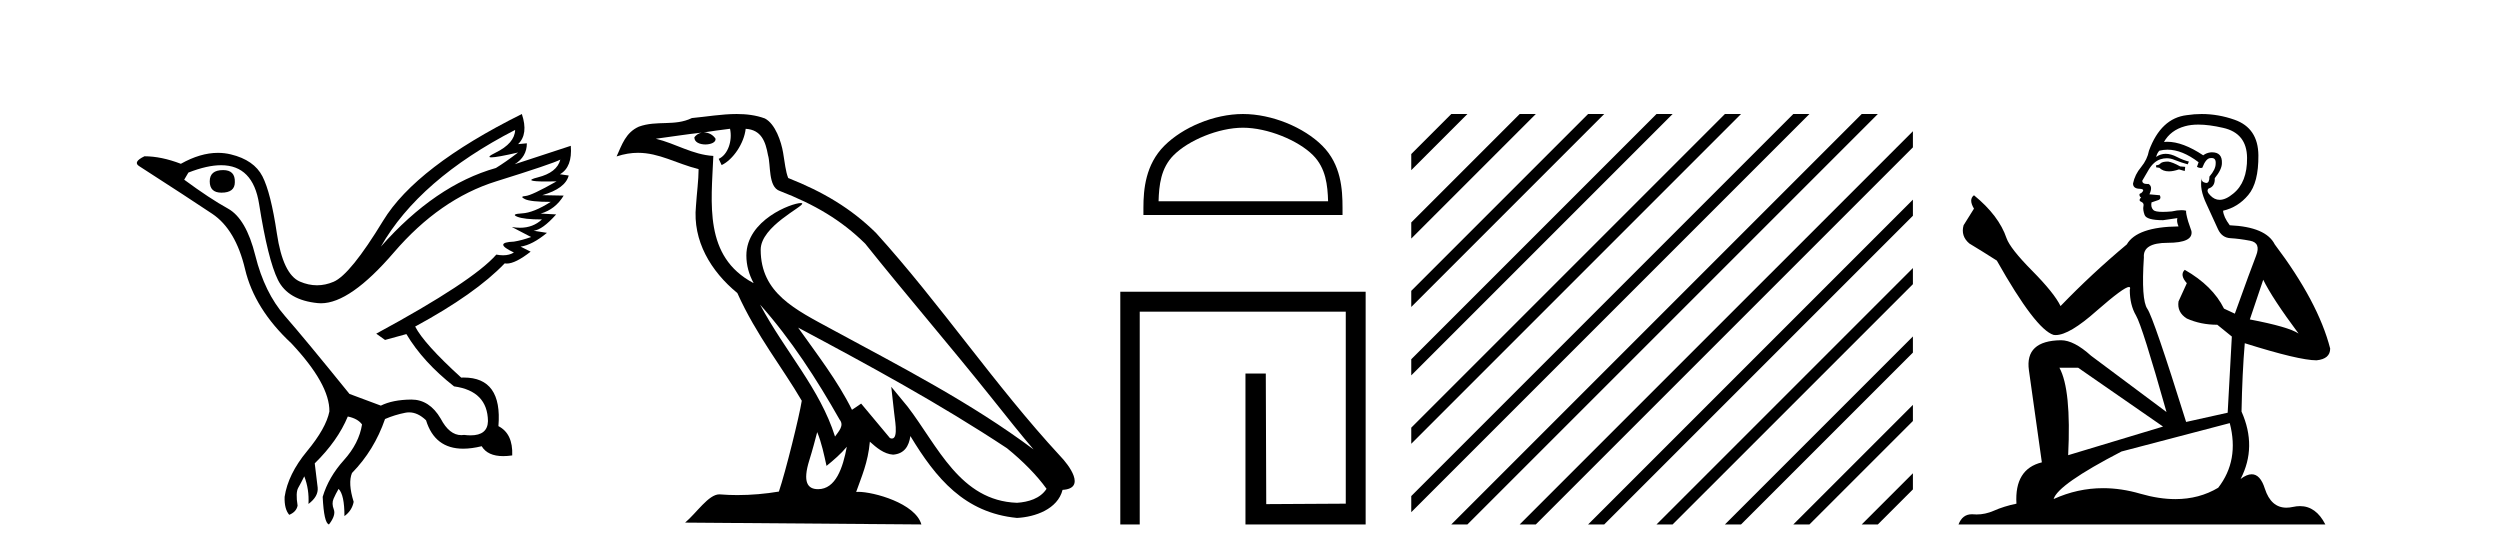 <?xml version='1.0' encoding='UTF-8' standalone='yes'?><svg xmlns='http://www.w3.org/2000/svg' xmlns:xlink='http://www.w3.org/1999/xlink' width='185.0' height='41.0' ><path d='M 16.511 12.586 Q 15.52 12.586 15.52 13.421 Q 15.52 14.257 16.387 14.257 Q 17.378 14.257 17.378 13.483 Q 17.409 12.586 16.511 12.586 ZM 38.121 9.613 Q 38.09 10.604 36.666 11.301 Q 35.962 11.645 36.363 11.645 Q 36.773 11.645 38.338 11.285 L 38.338 11.285 Q 37.409 11.997 36.697 12.431 Q 32.208 13.7 28.183 18.251 Q 31.031 13.267 38.121 9.613 ZM 41.465 11.812 Q 41.217 12.771 39.793 13.127 Q 38.58 13.431 40.445 13.431 Q 40.769 13.431 41.187 13.421 L 41.187 13.421 Q 39.329 14.474 38.88 14.505 Q 38.431 14.536 38.849 14.737 Q 39.267 14.939 40.753 14.939 Q 39.484 15.744 38.632 15.79 Q 37.781 15.836 38.276 16.038 Q 38.772 16.239 40.103 16.239 Q 39.44 16.854 38.487 16.854 Q 38.194 16.854 37.874 16.796 L 37.874 16.796 L 39.298 17.539 Q 38.617 17.787 38.029 17.88 Q 36.45 17.942 38.029 18.685 Q 37.698 18.891 37.23 18.891 Q 36.997 18.891 36.728 18.84 Q 34.994 20.821 27.842 24.691 L 28.493 25.156 L 30.072 24.722 Q 31.31 26.797 33.601 28.592 Q 36.078 28.933 36.109 31.162 Q 36.083 32.216 34.823 32.216 Q 34.602 32.216 34.344 32.184 Q 34.24 32.2 34.139 32.2 Q 33.25 32.2 32.61 30.976 Q 31.783 29.567 30.441 29.567 Q 30.427 29.567 30.412 29.568 Q 29.05 29.583 28.183 30.016 L 25.861 29.15 Q 22.579 25.094 21.078 23.375 Q 19.576 21.657 18.895 18.917 Q 18.214 16.177 16.867 15.434 Q 15.52 14.691 13.631 13.298 L 13.941 12.771 Q 15.333 12.226 16.361 12.226 Q 18.721 12.226 19.173 15.093 Q 19.824 19.211 20.567 20.713 Q 21.31 22.214 23.523 22.431 Q 23.638 22.442 23.756 22.442 Q 25.914 22.442 29.143 18.685 Q 32.548 14.722 36.713 13.421 Q 40.877 12.121 41.465 11.812 ZM 38.617 8.437 Q 30.784 12.338 28.353 16.332 Q 25.923 20.326 24.684 20.852 Q 24.074 21.111 23.46 21.111 Q 22.828 21.111 22.192 20.837 Q 20.938 20.295 20.489 17.276 Q 20.04 14.257 19.421 13.05 Q 18.802 11.842 17.084 11.425 Q 16.615 11.311 16.127 11.311 Q 14.825 11.311 13.384 12.121 Q 11.929 11.564 10.69 11.564 Q 9.792 11.997 10.319 12.307 Q 13.972 14.66 15.706 15.821 Q 17.44 16.982 18.136 19.923 Q 18.833 22.865 21.557 25.403 Q 24.406 28.437 24.375 30.45 Q 24.127 31.688 22.718 33.391 Q 21.31 35.094 21.062 36.766 Q 21.031 37.664 21.403 38.097 Q 21.929 37.881 22.022 37.416 Q 21.867 36.456 22.068 36.1 Q 22.27 35.744 22.517 35.249 Q 22.889 36.209 22.827 37.292 Q 23.57 36.735 23.508 36.085 L 23.291 34.289 Q 24.994 32.617 25.737 30.821 Q 26.48 30.976 26.79 31.41 Q 26.573 32.803 25.443 34.057 Q 24.313 35.311 23.879 36.766 Q 23.972 38.716 24.344 38.809 Q 24.87 38.128 24.7 37.695 Q 24.53 37.261 24.684 36.905 Q 24.839 36.549 25.056 36.178 Q 25.489 36.611 25.489 38.19 Q 26.047 37.788 26.171 37.137 Q 25.737 35.744 26.047 35.001 Q 27.688 33.329 28.493 31.007 Q 29.205 30.698 29.994 30.543 Q 30.135 30.515 30.275 30.515 Q 30.916 30.515 31.527 31.1 Q 32.172 33.203 34.275 33.203 Q 34.896 33.203 35.645 33.02 Q 36.085 33.753 37.238 33.753 Q 37.546 33.753 37.905 33.701 Q 37.967 32.091 36.883 31.534 Q 37.183 27.938 34.322 27.938 Q 34.226 27.938 34.127 27.942 Q 31.372 25.434 30.722 24.165 Q 35.18 21.75 37.347 19.49 Q 37.42 19.504 37.5 19.504 Q 38.139 19.504 39.267 18.623 L 38.524 18.251 Q 39.391 18.128 40.474 17.23 L 39.484 17.075 Q 40.134 17.013 41.156 15.867 L 40.01 15.805 Q 41.094 15.496 41.713 14.474 L 40.134 14.443 Q 41.837 13.948 42.084 12.988 L 41.434 12.895 Q 42.363 12.369 42.239 10.79 L 42.239 10.79 L 38.09 12.152 Q 38.988 11.595 38.988 10.604 L 38.988 10.604 L 38.338 10.666 Q 39.112 9.923 38.617 8.437 Z' style='fill:#000000;stroke:none' /><path d='M 56.244 22.54 L 56.244 22.54 C 58.538 25.118 60.437 28.06 62.13 31.048 C 62.486 31.486 62.086 31.888 61.792 32.305 C 60.677 28.763 58.109 26.03 56.244 22.54 ZM 54.023 9.529 C 54.215 10.422 53.862 11.451 53.185 11.755 L 53.402 12.217 C 54.247 11.815 55.06 10.612 55.181 9.532 C 56.335 9.601 56.651 10.47 56.831 11.479 C 57.048 12.168 56.828 13.841 57.702 14.13 C 60.282 15.129 62.255 16.285 64.025 18.031 C 67.08 21.852 70.272 25.552 73.327 29.376 C 74.514 30.865 75.6 32.228 76.481 33.257 C 71.842 29.789 66.658 27.136 61.573 24.38 C 58.87 22.911 56.291 21.71 56.291 18.477 C 56.291 16.738 59.495 15.281 59.363 15.055 C 59.351 15.035 59.314 15.026 59.256 15.026 C 58.598 15.026 55.231 16.274 55.231 18.907 C 55.231 19.637 55.426 20.313 55.766 20.944 C 55.761 20.944 55.756 20.943 55.75 20.943 C 52.058 18.986 52.644 15.028 52.787 11.538 C 51.253 11.453 49.988 10.616 48.531 10.267 C 49.662 10.121 50.788 9.933 51.921 9.816 L 51.921 9.816 C 51.709 9.858 51.514 9.982 51.385 10.154 C 51.366 10.526 51.787 10.69 52.197 10.69 C 52.598 10.69 52.988 10.534 52.95 10.264 C 52.769 9.982 52.439 9.799 52.102 9.799 C 52.092 9.799 52.082 9.799 52.072 9.799 C 52.636 9.719 53.386 9.599 54.023 9.529 ZM 60.473 31.976 C 60.804 32.78 60.976 33.632 61.163 34.476 C 61.701 34.04 62.222 33.593 62.664 33.06 L 62.664 33.06 C 62.376 34.623 61.84 36.199 60.538 36.199 C 59.751 36.199 59.386 35.667 59.891 34.054 C 60.129 33.293 60.318 32.566 60.473 31.976 ZM 59.059 24.242 L 59.059 24.242 C 64.325 27.047 69.539 29.879 74.519 33.171 C 75.692 34.122 76.738 35.181 77.445 36.172 C 76.976 36.901 76.083 37.152 75.257 37.207 C 71.041 37.06 69.391 32.996 67.165 30.093 L 65.953 28.622 L 66.162 30.507 C 66.177 30.846 66.524 32.452 66.006 32.452 C 65.962 32.452 65.912 32.44 65.854 32.415 L 63.724 29.865 C 63.496 30.015 63.281 30.186 63.046 30.325 C 61.99 28.187 60.443 26.196 59.059 24.242 ZM 54.515 8.437 C 53.408 8.437 52.274 8.636 51.199 8.736 C 49.917 9.361 48.618 8.884 47.274 9.373 C 46.303 9.809 46.03 10.693 45.628 11.576 C 46.201 11.386 46.722 11.308 47.213 11.308 C 48.779 11.308 50.04 12.097 51.697 12.518 C 51.694 13.349 51.563 14.292 51.501 15.242 C 51.245 17.816 52.601 20.076 54.563 21.685 C 55.968 24.814 57.912 27.214 59.331 29.655 C 59.162 30.752 58.141 34.89 57.638 36.376 C 56.653 36.542 55.601 36.636 54.566 36.636 C 54.149 36.636 53.734 36.62 53.328 36.588 C 53.296 36.584 53.265 36.582 53.233 36.582 C 52.435 36.582 51.558 37.945 50.698 38.673 L 68.182 38.809 C 67.736 37.233 64.63 36.397 63.526 36.397 C 63.462 36.397 63.405 36.399 63.356 36.405 C 63.746 35.29 64.232 34.243 64.37 32.686 C 64.858 33.123 65.405 33.595 66.088 33.644 C 66.923 33.582 67.262 33.011 67.368 32.267 C 69.26 35.396 71.376 37.951 75.257 38.327 C 76.598 38.261 78.269 37.675 78.63 36.25 C 80.409 36.149 79.105 34.416 78.445 33.737 C 73.604 28.498 69.609 22.517 64.826 17.238 C 62.984 15.421 60.904 14.192 58.328 13.173 C 58.136 12.702 58.074 12.032 57.949 11.295 C 57.813 10.491 57.384 9.174 56.599 8.765 C 55.931 8.519 55.229 8.437 54.515 8.437 Z' style='fill:#000000;stroke:none' /><path d='M 91.98 9.451 C 93.792 9.451 96.061 10.382 97.158 11.48 C 98.119 12.44 98.244 13.713 98.279 14.896 L 85.734 14.896 C 85.769 13.713 85.895 12.44 86.855 11.48 C 87.953 10.382 90.168 9.451 91.98 9.451 ZM 91.98 8.437 C 89.83 8.437 87.517 9.43 86.161 10.786 C 84.771 12.176 84.613 14.007 84.613 15.377 L 84.613 15.911 L 99.347 15.911 L 99.347 15.377 C 99.347 14.007 99.243 12.176 97.852 10.786 C 96.497 9.43 94.13 8.437 91.98 8.437 Z' style='fill:#000000;stroke:none' /><path d='M 82.902 21.59 L 82.902 38.809 L 84.34 38.809 L 84.34 23.061 L 99.587 23.061 L 99.587 37.271 L 93.702 37.305 L 93.669 27.642 L 92.164 27.642 L 92.164 38.809 L 101.058 38.809 L 101.058 21.59 Z' style='fill:#000000;stroke:none' /><path d='M 107.395 8.437 L 104.433 11.399 L 104.433 12.592 L 108.289 8.735 L 108.588 8.437 ZM 112.457 8.437 L 104.433 16.461 L 104.433 17.654 L 113.352 8.735 L 113.65 8.437 ZM 117.519 8.437 L 104.433 21.523 L 104.433 22.716 L 118.414 8.735 L 118.712 8.437 ZM 122.581 8.437 L 104.433 26.585 L 104.433 27.778 L 123.476 8.735 L 123.774 8.437 ZM 127.643 8.437 L 104.433 31.647 L 104.433 32.84 L 128.538 8.735 L 128.836 8.437 ZM 132.705 8.437 L 104.433 36.709 L 104.433 37.902 L 133.6 8.735 L 133.898 8.437 ZM 137.767 8.437 L 107.693 38.511 L 107.395 38.809 L 108.588 38.809 L 138.662 8.735 L 138.96 8.437 ZM 141.555 9.711 L 112.755 38.511 L 112.457 38.809 L 113.65 38.809 L 141.555 10.904 L 141.555 9.711 ZM 141.555 14.773 L 117.817 38.511 L 117.519 38.809 L 118.712 38.809 L 141.555 15.966 L 141.555 14.773 ZM 141.555 19.835 L 122.879 38.511 L 122.581 38.809 L 123.774 38.809 L 141.555 21.029 L 141.555 19.835 ZM 141.555 24.897 L 127.941 38.511 L 127.643 38.809 L 128.836 38.809 L 141.555 26.091 L 141.555 24.897 ZM 141.555 29.96 L 133.003 38.511 L 132.705 38.809 L 133.898 38.809 L 141.555 31.153 L 141.555 29.96 ZM 141.555 35.022 L 138.065 38.511 L 137.767 38.809 L 138.96 38.809 L 141.555 36.215 L 141.555 35.022 Z' style='fill:#000000;stroke:none' /><path d='M 160.441 11.955 Q 160.014 11.955 159.877 12.091 Q 159.758 12.228 159.553 12.228 L 159.553 12.382 L 159.792 12.416 Q 160.057 12.681 160.497 12.681 Q 160.822 12.681 161.244 12.535 L 161.671 12.655 L 161.705 12.348 L 161.329 12.313 Q 160.783 12.006 160.441 11.955 ZM 162.679 9.22 Q 163.467 9.22 164.507 9.46 Q 166.266 9.853 166.283 11.681 Q 166.301 13.492 165.258 14.329 Q 164.707 14.788 164.255 14.788 Q 163.866 14.788 163.55 14.449 Q 163.243 14.141 163.431 13.953 Q 163.926 13.8 163.892 13.185 Q 164.421 12.535 164.421 12.074 Q 164.454 11.27 163.683 11.27 Q 163.651 11.27 163.618 11.271 Q 163.277 11.305 163.038 11.493 Q 161.526 10.491 160.377 10.491 Q 160.253 10.491 160.134 10.503 L 160.134 10.503 Q 160.629 9.631 161.688 9.341 Q 162.12 9.22 162.679 9.22 ZM 167.479 20.701 Q 168.146 22.068 170.093 24.682 Q 169.358 24.186 166.488 23.639 L 167.479 20.701 ZM 160.396 11.076 Q 161.474 11.076 162.696 12.006 L 162.576 12.348 Q 162.72 12.431 162.855 12.431 Q 162.913 12.431 162.969 12.416 Q 163.243 11.698 163.584 11.698 Q 163.625 11.693 163.662 11.693 Q 163.991 11.693 163.96 12.108 Q 163.96 12.535 163.499 13.065 Q 163.499 13.538 163.269 13.538 Q 163.233 13.538 163.191 13.526 Q 162.884 13.458 162.935 13.185 L 162.935 13.185 Q 162.73 13.953 163.294 15.132 Q 163.841 16.328 164.131 16.96 Q 164.421 17.592 165.053 17.626 Q 165.686 17.66 166.506 17.814 Q 167.326 17.968 166.95 18.925 Q 166.574 19.881 165.378 23.212 L 164.575 22.837 Q 163.738 21.145 161.671 19.967 L 161.671 19.967 Q 161.278 20.342 161.825 20.957 L 161.21 22.307 Q 161.09 23.11 161.825 23.571 Q 162.85 24.032 164.08 24.032 L 165.156 24.904 L 164.848 30.541 L 161.773 31.224 Q 159.365 23.52 158.904 22.854 Q 158.442 22.187 158.647 19.044 Q 158.562 17.968 160.407 17.968 Q 162.32 17.968 162.166 17.097 L 161.927 16.396 Q 161.739 15.747 161.773 15.593 Q 161.623 15.552 161.424 15.552 Q 161.124 15.552 160.714 15.645 Q 160.327 15.679 160.046 15.679 Q 159.484 15.679 159.348 15.542 Q 159.143 15.337 159.211 14.978 L 159.758 14.79 Q 159.946 14.688 159.826 14.449 L 159.057 14.38 Q 159.331 13.8 158.989 13.612 Q 158.938 13.615 158.892 13.615 Q 158.528 13.615 158.528 13.373 Q 158.647 13.15 159.006 12.553 Q 159.365 11.955 159.877 11.784 Q 160.108 11.71 160.335 11.71 Q 160.63 11.71 160.919 11.835 Q 161.432 12.04 161.893 12.16 L 161.978 11.955 Q 161.551 11.852 161.09 11.613 Q 160.646 11.382 160.262 11.382 Q 159.877 11.382 159.553 11.613 Q 159.638 11.305 159.792 11.152 Q 160.088 11.076 160.396 11.076 ZM 153.779 27.21 L 160.065 31.566 L 153.044 33.684 Q 153.283 28.816 152.395 27.21 ZM 165.002 31.31 Q 165.72 34.06 164.148 36.093 Q 162.74 36.934 160.978 36.934 Q 159.768 36.934 158.391 36.537 Q 156.98 36.124 155.628 36.124 Q 153.74 36.124 151.968 36.93 Q 152.275 35.854 156.99 33.411 L 165.002 31.31 ZM 162.924 8.437 Q 162.377 8.437 161.825 8.521 Q 159.911 8.743 159.023 11.152 Q 158.904 11.801 158.442 12.365 Q 157.981 12.911 157.844 13.578 Q 157.844 13.953 158.323 13.97 Q 158.801 13.988 158.442 14.295 Q 158.289 14.329 158.323 14.449 Q 158.34 14.568 158.442 14.603 Q 158.22 14.842 158.442 14.927 Q 158.681 15.03 158.613 15.269 Q 158.562 15.525 158.699 15.901 Q 158.835 16.294 160.065 16.294 L 161.124 16.14 L 161.124 16.14 Q 161.056 16.396 161.21 16.755 Q 158.135 16.789 157.383 18.087 Q 154.804 20.24 152.48 22.649 Q 152.019 21.692 150.379 20.035 Q 148.756 18.395 148.483 17.626 Q 147.919 15.952 146.074 14.449 Q 145.664 14.756 146.074 15.44 L 145.305 16.67 Q 145.083 17.472 145.732 18.019 Q 146.723 18.617 147.765 19.283 Q 150.635 24.374 151.968 24.784 Q 152.042 24.795 152.122 24.795 Q 153.136 24.795 155.162 22.99 Q 157.171 21.235 157.545 21.235 Q 157.676 21.235 157.605 21.453 Q 157.605 22.563 158.066 23.349 Q 158.528 24.135 160.321 30.49 L 154.735 26.322 Q 153.471 25.177 152.514 25.177 Q 149.832 25.211 150.14 27.398 L 151.097 34.214 Q 149.064 34.709 149.217 37.272 Q 148.295 37.46 147.526 37.801 Q 146.905 38.07 146.273 38.07 Q 146.139 38.07 146.006 38.058 Q 145.96 38.055 145.915 38.055 Q 145.219 38.055 144.93 38.809 L 172.075 38.809 Q 171.382 37.452 170.198 37.452 Q 169.951 37.452 169.683 37.511 Q 169.425 37.568 169.194 37.568 Q 168.054 37.568 167.599 36.161 Q 167.262 35.096 166.627 35.096 Q 166.265 35.096 165.805 35.444 Q 167.035 33.069 165.873 30.456 Q 165.925 27.62 166.113 25.399 Q 170.127 26.663 171.425 26.663 Q 172.433 26.561 172.433 25.792 Q 171.545 22.341 168.333 18.087 Q 167.684 16.789 165.002 16.67 Q 164.541 16.055 164.507 15.593 Q 165.617 15.337 166.369 14.432 Q 167.138 13.526 167.121 11.493 Q 167.103 9.478 165.361 8.863 Q 164.155 8.437 162.924 8.437 Z' style='fill:#000000;stroke:none' /></svg>